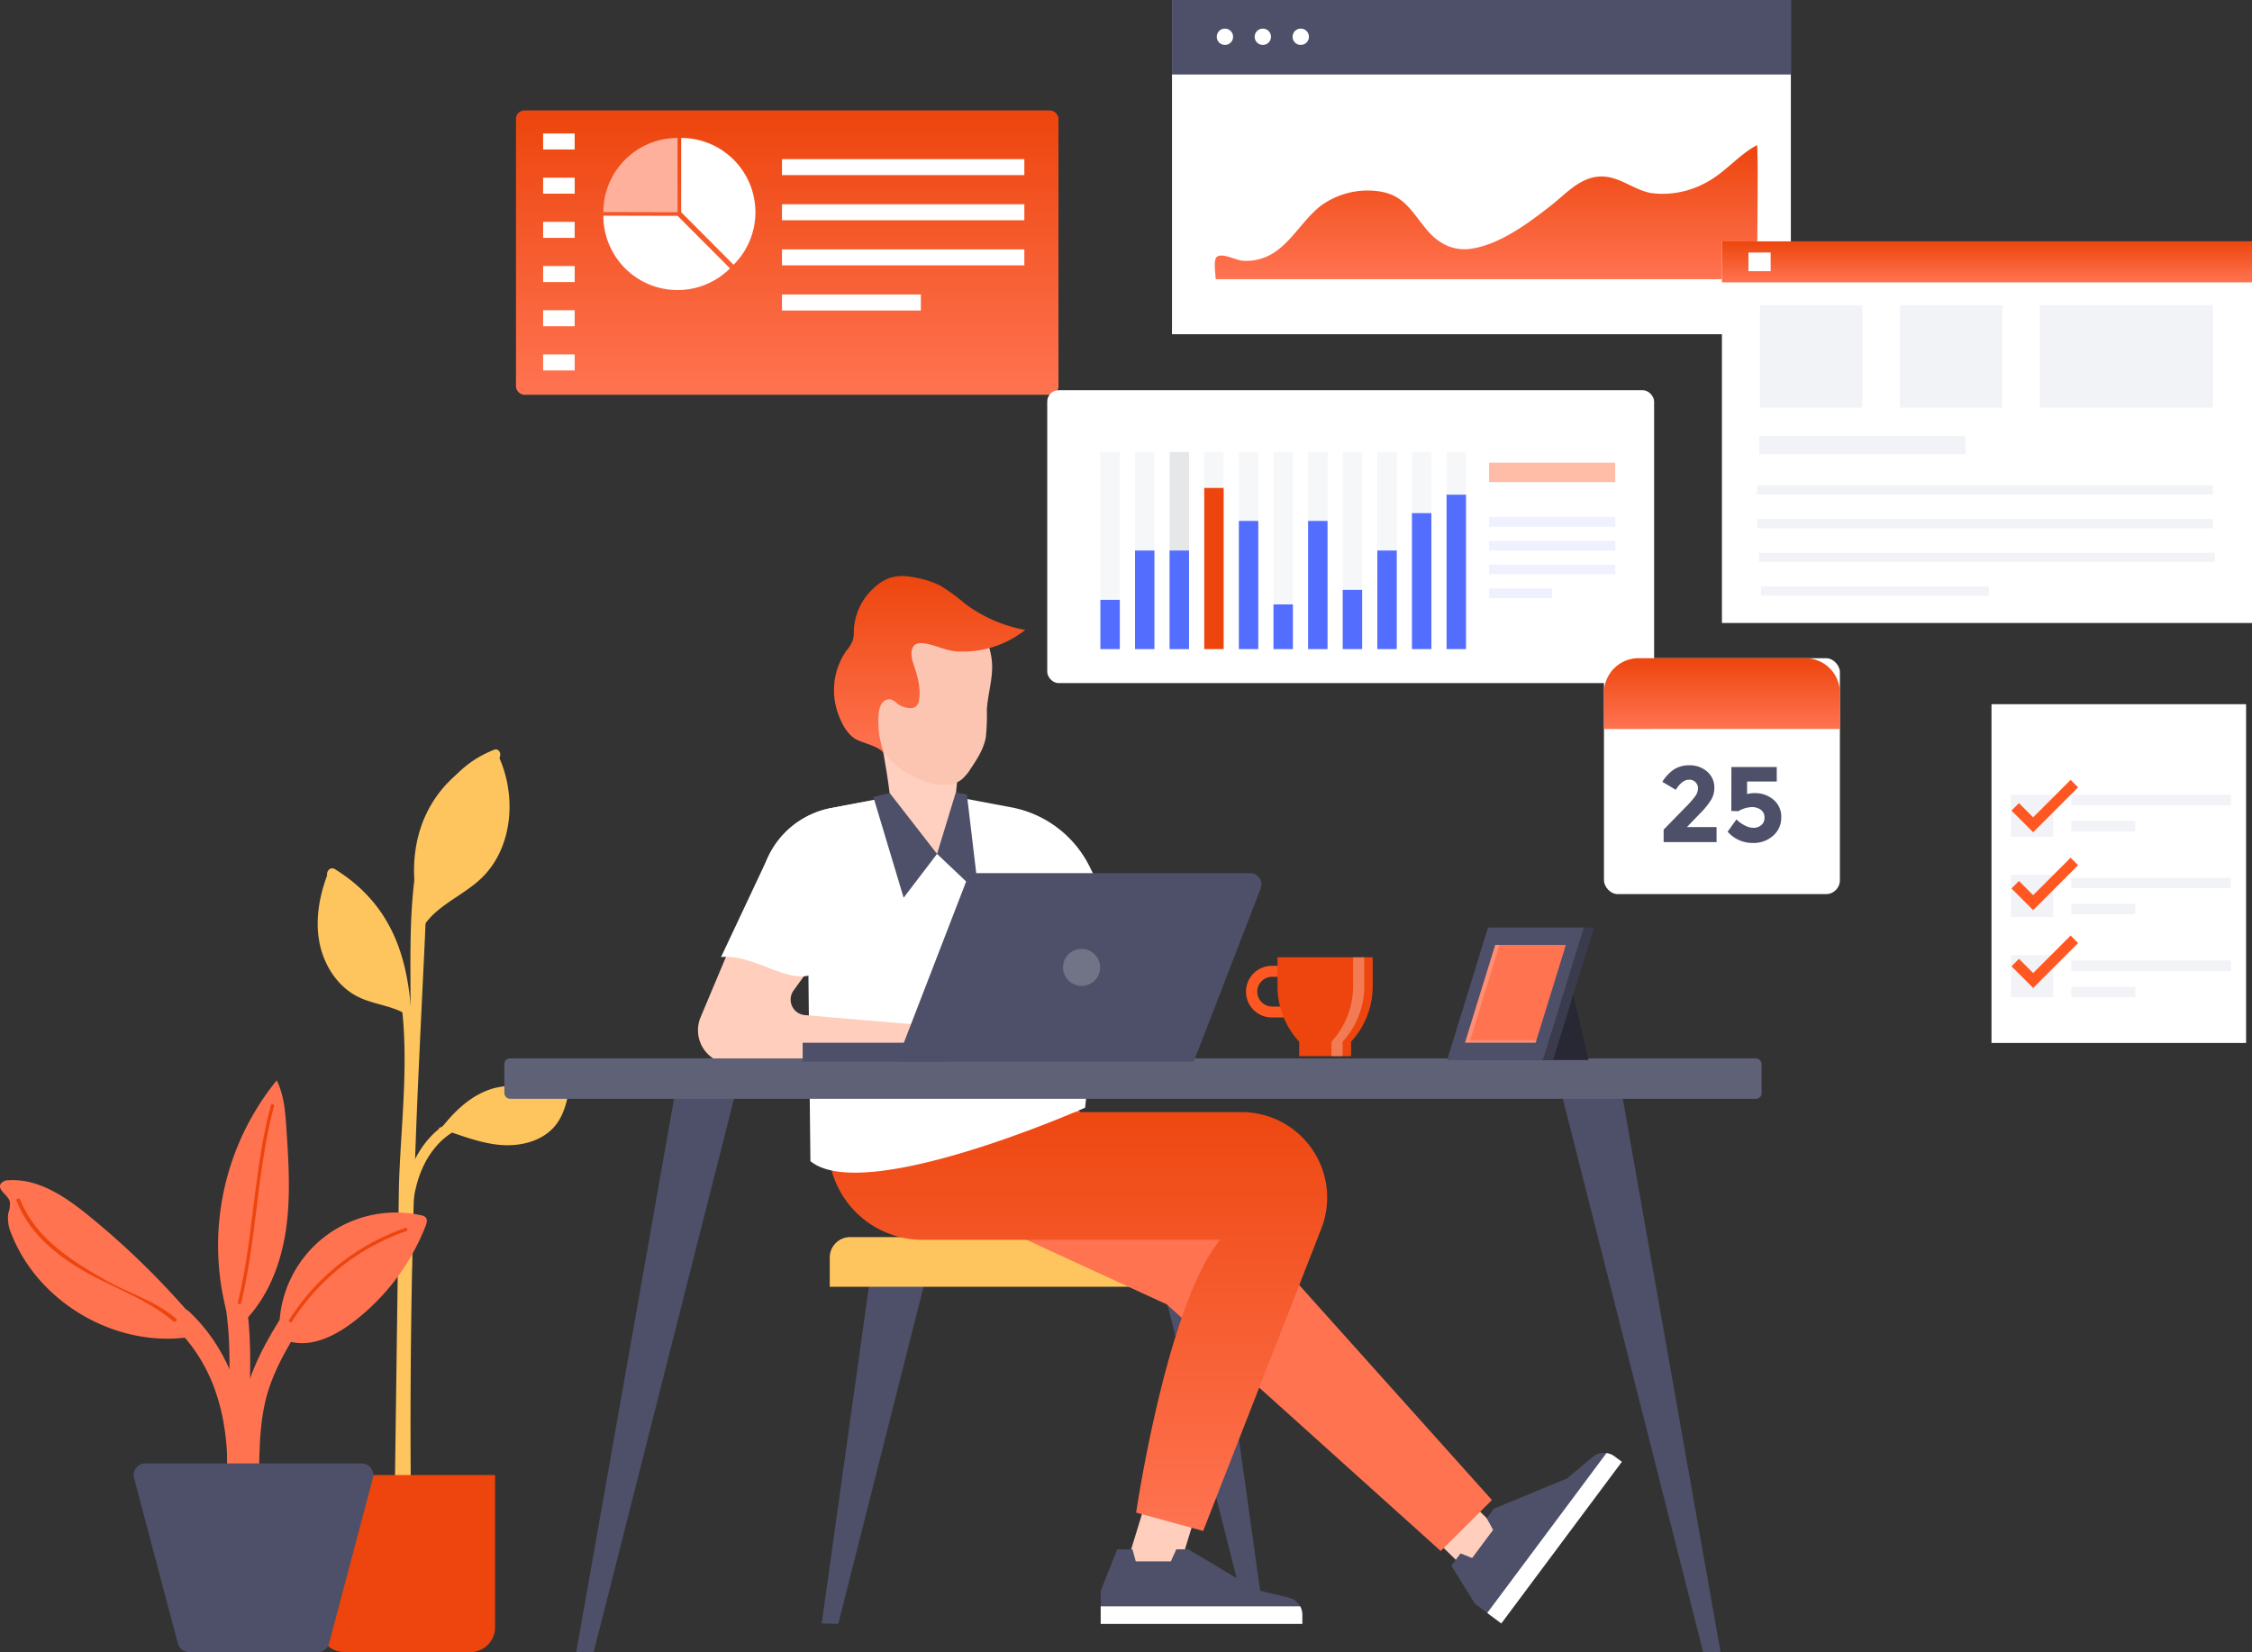<svg height="388.574" width="529.647" xmlns="http://www.w3.org/2000/svg"><rect width="100%" height="100%" fill="#333333" stroke="none"/><defs><linearGradient gradientUnits="objectBoundingBox" y2="1" x2=".5" x1=".5" id="a"><stop stop-color="#ed450d" offset="0"></stop><stop stop-color="#ff7351" offset="1"></stop></linearGradient><style>.a{fill:#fec55e}.b{fill:#ed450d}.c{fill:#ff7351}.d{fill:#4d5068}.e{fill:#ffcebd}.f{fill:url(#a)}.g{fill:#fff}.l{fill:#ff5722}.r{fill:#f5f7f9}.t{fill:#536dfe}.v{fill:#f0f1fe}.w{fill:#f2f3f7}</style></defs><path d="M77.509 206.57c24.121 14.935 16.616 49.859 16.291 74l-1.076 79.84a1.246 1.246 0 002.49 0l1.285-95.418c.3-22.458 4.144-47.022-17.734-60.568-1.367-.847-2.618 1.307-1.257 2.15z" class="a"></path><path d="M90.904 218.72a30.42 30.42 0 00-3.891-6.611c-2.508-3-6-4.981-9.42-6.894l-.5.269c-1.972 5.13-3 10.757-1.968 16.156s4.321 10.524 9.274 12.906c3.634 1.747 7.928 1.974 11.319 4.156.956-6.886-1.835-13.702-4.814-19.982z" class="a"></path><path d="M116.17 176.358c-23.954 9.5-18.8 45.838-19.766 66.317-1.638 34.727-2.522 69.453-2.3 104.222a1.246 1.246 0 002.49 0q-.284-43.364 1.5-86.7c.548-13.052 1.205-26.1 1.821-39.15.717-15.15.02-35.587 16.915-42.29 1.472-.584.831-2.995-.661-2.4z" class="a"></path><path d="M99.771 218.153c-.042-.12-.074-.243-.116-.365a11.215 11.215 0 00-.97 1.831zM117.534 178.473a1.232 1.232 0 00-1.829-.827c-7.794 2.313-13.942 8.922-16.61 16.6-2.626 7.557-2.088 15.987.56 23.542 2.977-4.7 9.025-7.051 13.261-10.95 7.515-6.921 8.671-18.985 4.618-28.365z" class="a"></path><path d="M75.154 346.928h41.284v35.824a5.822 5.822 0 01-5.822 5.822h-29.64a5.822 5.822 0 01-5.822-5.822v-35.824z" class="b"></path><path d="M96.881 297.481c-.375-9.623-.811-21.019 6.336-28.562 5.581-5.887 19.89-9.946 27.909-10.153a1.246 1.246 0 000-2.49c-6.117.159-12.5 2.584-18.258 4.539-4.24 1.44-8.25 3.032-11.412 6.344-7.677 8.043-7.465 19.993-7.065 30.324.062 1.6 2.554 1.606 2.49 0z" class="a"></path><path d="M133.81 255.273a.779.779 0 00-.61-.171q-4.516.036-9.033.076a31.767 31.767 0 00-7.766.705c-5.092 1.323-9.213 5.084-12.434 9.243l-.938.143c4.7 1.5 9.312 3.467 14.215 3.977s10.342-.733 13.415-4.59c1.957-2.455 2.72-5.638 3.236-8.736a.77.77 0 00-.085-.647z" class="a"></path><path d="M67.356 265.399c-.253-3.857-.54-7.838-2.281-11.289a61.546 61.546 0 00-11.892 53.959l3.594 3.339c5.929-5.587 9.135-13.576 10.39-21.625s.725-16.256.189-24.384zM100.119 286.334a1.89 1.89 0 00-1.05-.49 27.4 27.4 0 00-33.378 26.755l2.423 2.925c5.106 1.393 10.448-1.211 14.686-4.383a52.26 52.26 0 0017.314-22.838c.251-.646.461-1.449.005-1.969zM20.817 285.894c-5.431-4.413-11.751-8.727-18.736-8.3a2.23 2.23 0 00-1.935.873c-.763 1.448 1.682 2.538 2.156 4.1a5.9 5.9 0 01-.361 2.8 9.136 9.136 0 00.845 5.09c6.389 16.029 24.478 26.494 41.557 24.044l2.128-3.337a188.8 188.8 0 00-25.654-25.27z" class="c"></path><path d="M40.993 312.027c12.229 11.609 13.823 28.837 11.715 44.736-.42 3.168 4.564 3.136 4.981 0 2.281-17.2-.044-35.793-13.173-48.259-2.323-2.208-5.852 1.309-3.522 3.522z" class="c"></path><path d="M52.951 306.627c2.58 15.251-.7 30.654.926 45.978.337 3.156 5.322 3.19 4.981 0-1.678-15.783 1.558-31.573-1.1-47.3-.534-3.154-5.334-1.815-4.8 1.325z" class="c"></path><path d="M68.821 305.718c-4.463 6.7-8.974 14-11.06 21.852-2.263 8.517-1.614 18.1-2 26.853-.143 3.206 4.837 3.2 4.981 0 .371-8.284-.227-17.479 1.827-25.528 1.877-7.354 6.376-14.389 10.556-20.663 1.783-2.676-2.528-5.172-4.3-2.514z" class="c"></path><path d="M74.741 388.574H44.473a2.741 2.741 0 01-2.65-2.04l-10.3-38.895a2.74 2.74 0 012.648-3.443h50.877a2.739 2.739 0 012.648 3.443l-10.3 38.895a2.741 2.741 0 01-2.655 2.04z" class="d"></path><path d="M63.696 259.967c-4.031 15.194-4.064 31.035-7.734 46.3-.118.49.638.7.755.209 3.67-15.263 3.706-31.109 7.734-46.3a.392.392 0 00-.755-.209zM68.686 310.827a51.812 51.812 0 0126.863-21.258c.472-.165.269-.922-.209-.757a52.691 52.691 0 00-27.331 21.619c-.273.426.406.819.677.4zM3.892 282.446c2.441 6.134 6.734 10.408 12.1 14.164 7.728 5.415 17.674 8.085 24.757 14.16.446.383 1.1-.265.65-.649-4.929-4.228-11.207-5.971-16.788-9.155-8.013-4.574-16.284-9.852-19.828-18.764-.217-.542-1.106-.3-.887.245z" class="b"></path><g><path d="M330.841 355.571l8.456-8.644 14.492 14.178-8.456 8.644zM270.881 348.613l11.56 3.548-5.949 19.382-11.56-3.548z" class="e"></path><path d="M204.343 302.644l-11.092 79.189 3.9.1 20.689-81.777h-13.264zM286.368 302.644l11.087 79.189-3.9.1-20.689-81.777h13.269z" class="d"></path><path d="M199.943 290.964h90.706a4.794 4.794 0 014.8 4.794v6.886h-100.3v-6.886a4.794 4.794 0 014.794-4.794z" class="a"></path><path d="M199.304 272.224l75.111 34.569 64.425 58 12.047-11.982-55.438-61.852-55.824-39.686z" class="c"></path><path d="M194.799 255.287v14.142a22.174 22.174 0 0022.172 22.175h70.011c-12.57 15.188-19.772 64.168-19.772 64.168l15.767 4.305 27.841-71.255a20.094 20.094 0 00-18.778-27.249h-50.112l.361-6.286z" class="f"></path><path d="M224.795 187.422l13.066 2.465a25.907 25.907 0 0118.447 14.02l10.694 21.73-10.7 24.072-1.09 10.82s-51.875 22.99-64.61 12.572l-.592-55.322 19.573-28.642 6.011-.68z" class="g"></path><path fill="#ffd0bf" d="M206.639 171.401s4.142 18.615 3.269 29.439h15.19s-1.568-18.475 1.572-21.517z"></path><path fill="#fcc5b2" d="M233.319 156.04c-.193-3.4-1.6-6.6-2.993-9.707l-.566.275a13.829 13.829 0 00-13.03-3 18.492 18.492 0 00-10.681 8.487 22.221 22.221 0 00-1.658 19.137 21.707 21.707 0 0014.2 12.883c2.552.7 5.527.841 7.6-.8a10.5 10.5 0 002.056-2.449c1.536-2.277 3.074-4.654 3.59-7.352a46.559 46.559 0 00.261-6.507c.193-3.681 1.428-7.289 1.221-10.967z"></path><path d="M226.808 141.866a43.015 43.015 0 00-5.618-4.1 20.893 20.893 0 00-5.12-1.757c-4.457-1.024-7.463-.733-10.868 2.578a14.282 14.282 0 00-4.381 9.567 9.1 9.1 0 01-.237 2.433 8.8 8.8 0 01-1.518 2.437 16.284 16.284 0 00-1.887 15.012c.793 2.186 2.07 4.658 4.132 5.842 1.658.952 5.961 1.674 6.774 3.674a20.585 20.585 0 01-1.421-9.631 5.173 5.173 0 01.7-2.425 2.118 2.118 0 012.176-.988 4.623 4.623 0 011.512.99 5.108 5.108 0 003.042 1.042 2.139 2.139 0 001.231-.295 2.276 2.276 0 00.8-1.492c.544-2.783-.39-5.957-1.291-8.575-.761-2.208-.9-5.1 2.034-4.911 2.642.169 5.345 1.787 8.167 1.943a23.585 23.585 0 0016.1-5.059 33.493 33.493 0 01-14.327-6.285z" class="f"></path><path d="M220.385 200.841l4.411-14.467 2.607.492 2.759 23.229z" class="d"></path><path d="M209.377 187.422l-13.9 2.628a20.634 20.634 0 00-15.182 12.277l-15.517 36.91a7.935 7.935 0 007.314 11.01l55.509-2.773 2.56-7.86-6.111 2.078-34.745-2.941a3.663 3.663 0 01-2.658-5.8l23.258-32.114s4.176-11.47-.528-13.415z" class="e"></path><path d="M209.377 187.422l-13.9 2.628a20.634 20.634 0 00-15.178 12.277l-10.721 22.783c8.382-.873 17.072 7.844 23.048 3.142l17.283-27.415s4.172-11.47-.532-13.415z" class="g"></path><path d="M209.251 186.518l11.131 14.322-7.857 10.3-7.128-23.72z" class="d"></path><g><path d="M262.74 364.409l-3.865 9.794v7.732h47.422v-2.144a4.143 4.143 0 00-3.184-4.031l-7.641-1.819-15.979-9.537h-2.835l-1.289 2.835h-8.248l-.773-2.835z" class="d"></path><path d="M258.875 377.812v4.124h47.422v-2.14a4.147 4.147 0 00-.506-1.984z" class="g"></path></g><g><path d="M341.35 368.255l5.541 8.954 6.2 4.622 28.349-38.016-1.715-1.279a4.144 4.144 0 00-5.134.143l-6.027 5.037-17.2 7.111-1.7 2.271 1.5 2.727-4.931 6.613-2.734-1.076z" class="d"></path><path d="M349.782 379.367l3.307 2.465 28.349-38.016-1.715-1.279a4.134 4.134 0 00-1.893-.779z" class="g"></path></g><g transform="translate(118.617 248.933)"><path d="M40.533 5.944l-23.625 133.7h4.1L54.53 7.444zM262.417 5.944l23.625 133.7h-4.1L248.42 7.444z" class="d"></path><rect fill="#5f6177" rx="1.294" height="9.502" width="295.686"></rect></g><g><path d="M188.776 245.251h33.958v4.454h-33.958z" class="d"></path><path d="M280.758 249.705h-69.9l16.475-42.65a2.661 2.661 0 012.48-1.7h64.2a2.659 2.659 0 012.48 3.616z" class="d"></path><path fill="#717386" d="M258.732 227.53a4.357 4.357 0 11-4.359-4.357 4.359 4.359 0 014.359 4.357z"></path></g></g><g><path d="M302.878 239.308h-3.682a6.072 6.072 0 110-12.143h2.365v2.574h-2.365a3.5 3.5 0 100 7h3.682z" class="l"></path><path d="M322.839 225.145h-22.386v6.806a19.285 19.285 0 005.1 13.062v3.4h12.2v-3.4a19.293 19.293 0 005.094-13.062z" class="b"></path><path opacity=".29" d="M318.234 225.145v6.806a19.293 19.293 0 01-5.094 13.062v3.4h2.63v-3.4a19.293 19.293 0 005.094-13.062v-6.806z" class="g"></path></g><g transform="translate(121.351 25.979)"><rect rx="1.96" height="66.871" width="127.589" class="f"></rect><path d="M6.387 5.412h7.418v3.764H6.387zM62.564 11.443h56.999v3.764H62.564zM62.564 22.059h56.999v3.764H62.564zM62.564 32.675h56.999v3.764H62.564zM62.564 43.291h32.659v3.764H62.564zM6.387 15.807h7.418v3.764H6.387zM6.387 26.202h7.418v3.764H6.387zM6.387 36.596h7.418v3.764H6.387zM6.387 46.991h7.418v3.764H6.387zM6.387 57.385h7.418v3.764H6.387zM38.857 6.47v17.461l.008.008 12.319 12.353a17.406 17.406 0 005.13-12.311v-.05A17.461 17.461 0 0038.857 6.47z" class="g"></path><path fill="#ffb09d" d="M25.679 11.57a17.4 17.4 0 00-5.128 12.329l17.457.042V6.47a17.4 17.4 0 00-12.329 5.1z"></path><path d="M38.016 24.79h-.008l-17.457-.042v.032a17.458 17.458 0 0029.788 12.363z" class="g"></path></g><g><path fill="#272834" d="M369.68 249.314h3.918l-3.918-16.742-14.468 16.742z"></path><path fill="#3a3c4e" d="M365.269 249.313H342.75l9.617-31.153h22.519z"></path><path d="M362.865 249.313h-22.519l9.619-31.153h22.519z" class="d"></path><path d="M361.173 245.23h-16.61l7.1-22.986h16.615z" class="c"></path><path opacity=".2" d="M345.763 244.629l6.91-22.385h-1.016l-7.1 22.986h16.616l.186-.6z" class="g"></path></g><g transform="translate(246.299 91.783)"><rect rx="2.662" height="68.877" width="142.731" class="g"></rect><path d="M12.5 14.526h4.567v46.357H12.5zM20.642 14.526h4.567v46.357h-4.567z" class="r"></path><path d="M28.784 14.526h4.568v46.357h-4.568z" fill="#e6e7e8"></path><path d="M36.926 14.526h4.567v46.357h-4.567zM45.068 14.526h4.567v46.357h-4.567zM53.21 14.526h4.567v46.357H53.21zM61.352 14.526h4.567v46.357h-4.567zM69.494 14.526h4.567v46.357h-4.567zM77.636 14.526h4.567v46.357h-4.567zM85.779 14.526h4.567v46.357h-4.567zM93.921 14.526h4.567v46.357h-4.567z" class="r"></path><path d="M12.5 49.294h4.567v11.589H12.5zM20.642 37.705h4.567v23.179h-4.567zM28.784 37.705h4.568v23.179h-4.568z" class="t"></path><path d="M36.926 22.981h4.567v37.903h-4.567z" class="b"></path><path d="M45.068 30.739h4.567v30.144h-4.567zM53.21 50.379h4.567v10.504H53.21zM61.352 30.739h4.567v30.144h-4.567zM69.494 46.954h4.567v13.93h-4.567zM77.636 37.705h4.567v23.179h-4.567zM85.779 28.912h4.567v31.971h-4.567zM93.921 24.573h4.567v36.31h-4.567z" class="t"></path><path d="M103.908 17.037h29.688v4.567h-29.688z" fill="#ffbca7"></path><path d="M103.908 29.826h29.688v2.284h-29.688zM103.908 35.421h29.688v2.284h-29.688zM103.908 41.016h29.688V43.3h-29.688zM103.908 46.611h14.844v2.284h-14.844z" class="v"></path></g><g><path d="M275.64 0h145.55v78.608H275.64z" class="g"></path><path d="M275.64 0h145.55v17.521H275.64z" class="d"></path><path d="M285.907 65.667h127.407c-.2 0 .3-28.66-.068-31.543-4.385 2.305-7.728 6.72-12.382 9.021a21.083 21.083 0 01-12.454 2.275c-3.927-.661-7.121-3.62-11.153-3.891-5.236-.351-8.78 3.913-12.52 6.84-5.25 4.11-11.908 9.093-18.67 10.125-4.363.663-7.884-1.287-10.6-4.57-3.512-4.254-5.308-8.119-11.265-8.938a18.659 18.659 0 00-13.564 3.417c-4.564 3.558-7.288 9.4-12.53 11.859a11.9 11.9 0 01-5.991 1.054c-1.337-.108-4.758-1.925-5.941-.889-.867.761-.269 4.074-.269 5.24z" class="f"></path><path d="M290.009 8.652a1.919 1.919 0 11-1.919-1.921 1.918 1.918 0 011.919 1.921zM298.924 8.652a1.919 1.919 0 11-1.919-1.921 1.918 1.918 0 011.919 1.921zM307.845 8.652a1.919 1.919 0 11-1.919-1.921 1.918 1.918 0 011.919 1.921z" class="g"></path></g><g><path d="M528.255 165.627v79.676h-59.873v-79.676z" class="g"></path><path d="M472.973 186.921h9.905v9.905h-9.905zM524.687 189.398H487.13v-2.476h37.557zM502.194 195.556H487.13v-2.476h15.064zM524.687 208.89H487.13v-2.476h37.557zM502.194 215.05H487.13v-2.476h15.064zM524.687 228.382H487.13v-2.477h37.557zM502.194 234.542H487.13v-2.476h15.064v2.476zM472.973 205.779h9.905v9.905h-9.905zM472.973 224.637h9.905v9.905h-9.905z" class="w"></path><path d="M478.178 195.752l-5.1-5.1 1.76-1.76 3.34 3.341 8.813-8.813 1.76 1.76zM478.178 214.064l-5.1-5.1 1.76-1.76 3.34 3.34 8.813-8.813 1.76 1.76zM478.178 232.376l-5.1-5.1 1.76-1.76 3.34 3.341 8.813-8.813 1.76 1.76z" class="l"></path></g><g><path d="M404.979 56.769h124.667v89.758H404.979z" class="g"></path><path d="M404.979 56.769h124.667v9.642H404.979z" class="f"></path><path d="M411.217 59.392h5.223v4.396h-5.223z" class="g"></path><path d="M438.031 95.855h-24.094V71.808h24.094zM470.932 95.855h-24.094V71.808h24.094zM520.46 95.855h-40.721V71.808h40.721zM413.764 102.497h48.534v4.339h-48.534zM413.255 114.145H520.46v2.169H413.255zM413.255 122.075H520.46v2.169H413.255zM413.71 130.005h107.205v2.169H413.71zM414.165 137.934h53.626v2.169h-53.626z" class="w"></path></g><g transform="translate(377.235 154.807)"><rect transform="translate(.001)" rx="3.248" height="55.487" width="55.487" class="g"></rect><path d="M47.346 0h-39.2A8.143 8.143 0 00.003 8.141v8.509H55.49V8.141A8.141 8.141 0 0047.346 0z" class="f"></path><path d="M21.449 32.477a3.2 3.2 0 00.667-1.831 2.033 2.033 0 00-.58-1.478 2 2 0 00-1.49-.594q-1.668 0-3.158 2.375L13.73 29.08a9.74 9.74 0 012.716-2.907 6.644 6.644 0 013.764-.984 6.06 6.06 0 014.017 1.452 4.889 4.889 0 011.731 3.953 5.3 5.3 0 01-.7 2.616 17.035 17.035 0 01-2.564 3.2l-3.184 3.309h6.973v3.536H14.034v-2.934l5.178-5.3a22.716 22.716 0 002.237-2.544zM40.636 25.591v3.411h-6.973v2.957a6.473 6.473 0 011.8-.227 6.647 6.647 0 014.4 1.54 5.142 5.142 0 011.83 4.159 5.545 5.545 0 01-1.907 4.321 6.822 6.822 0 01-4.712 1.705 7.741 7.741 0 01-5.989-2.654l2.072-2.879c.151.151.355.337.608.554a8.1 8.1 0 001.389.873 4.23 4.23 0 002.022.544 2.842 2.842 0 001.793-.608 2.127 2.127 0 00.783-1.793 2.174 2.174 0 00-.847-1.833 3.515 3.515 0 00-2.186-.641 6.72 6.72 0 00-3.108.958l-1.66-.044.018-10.34z" class="d"></path></g></svg>